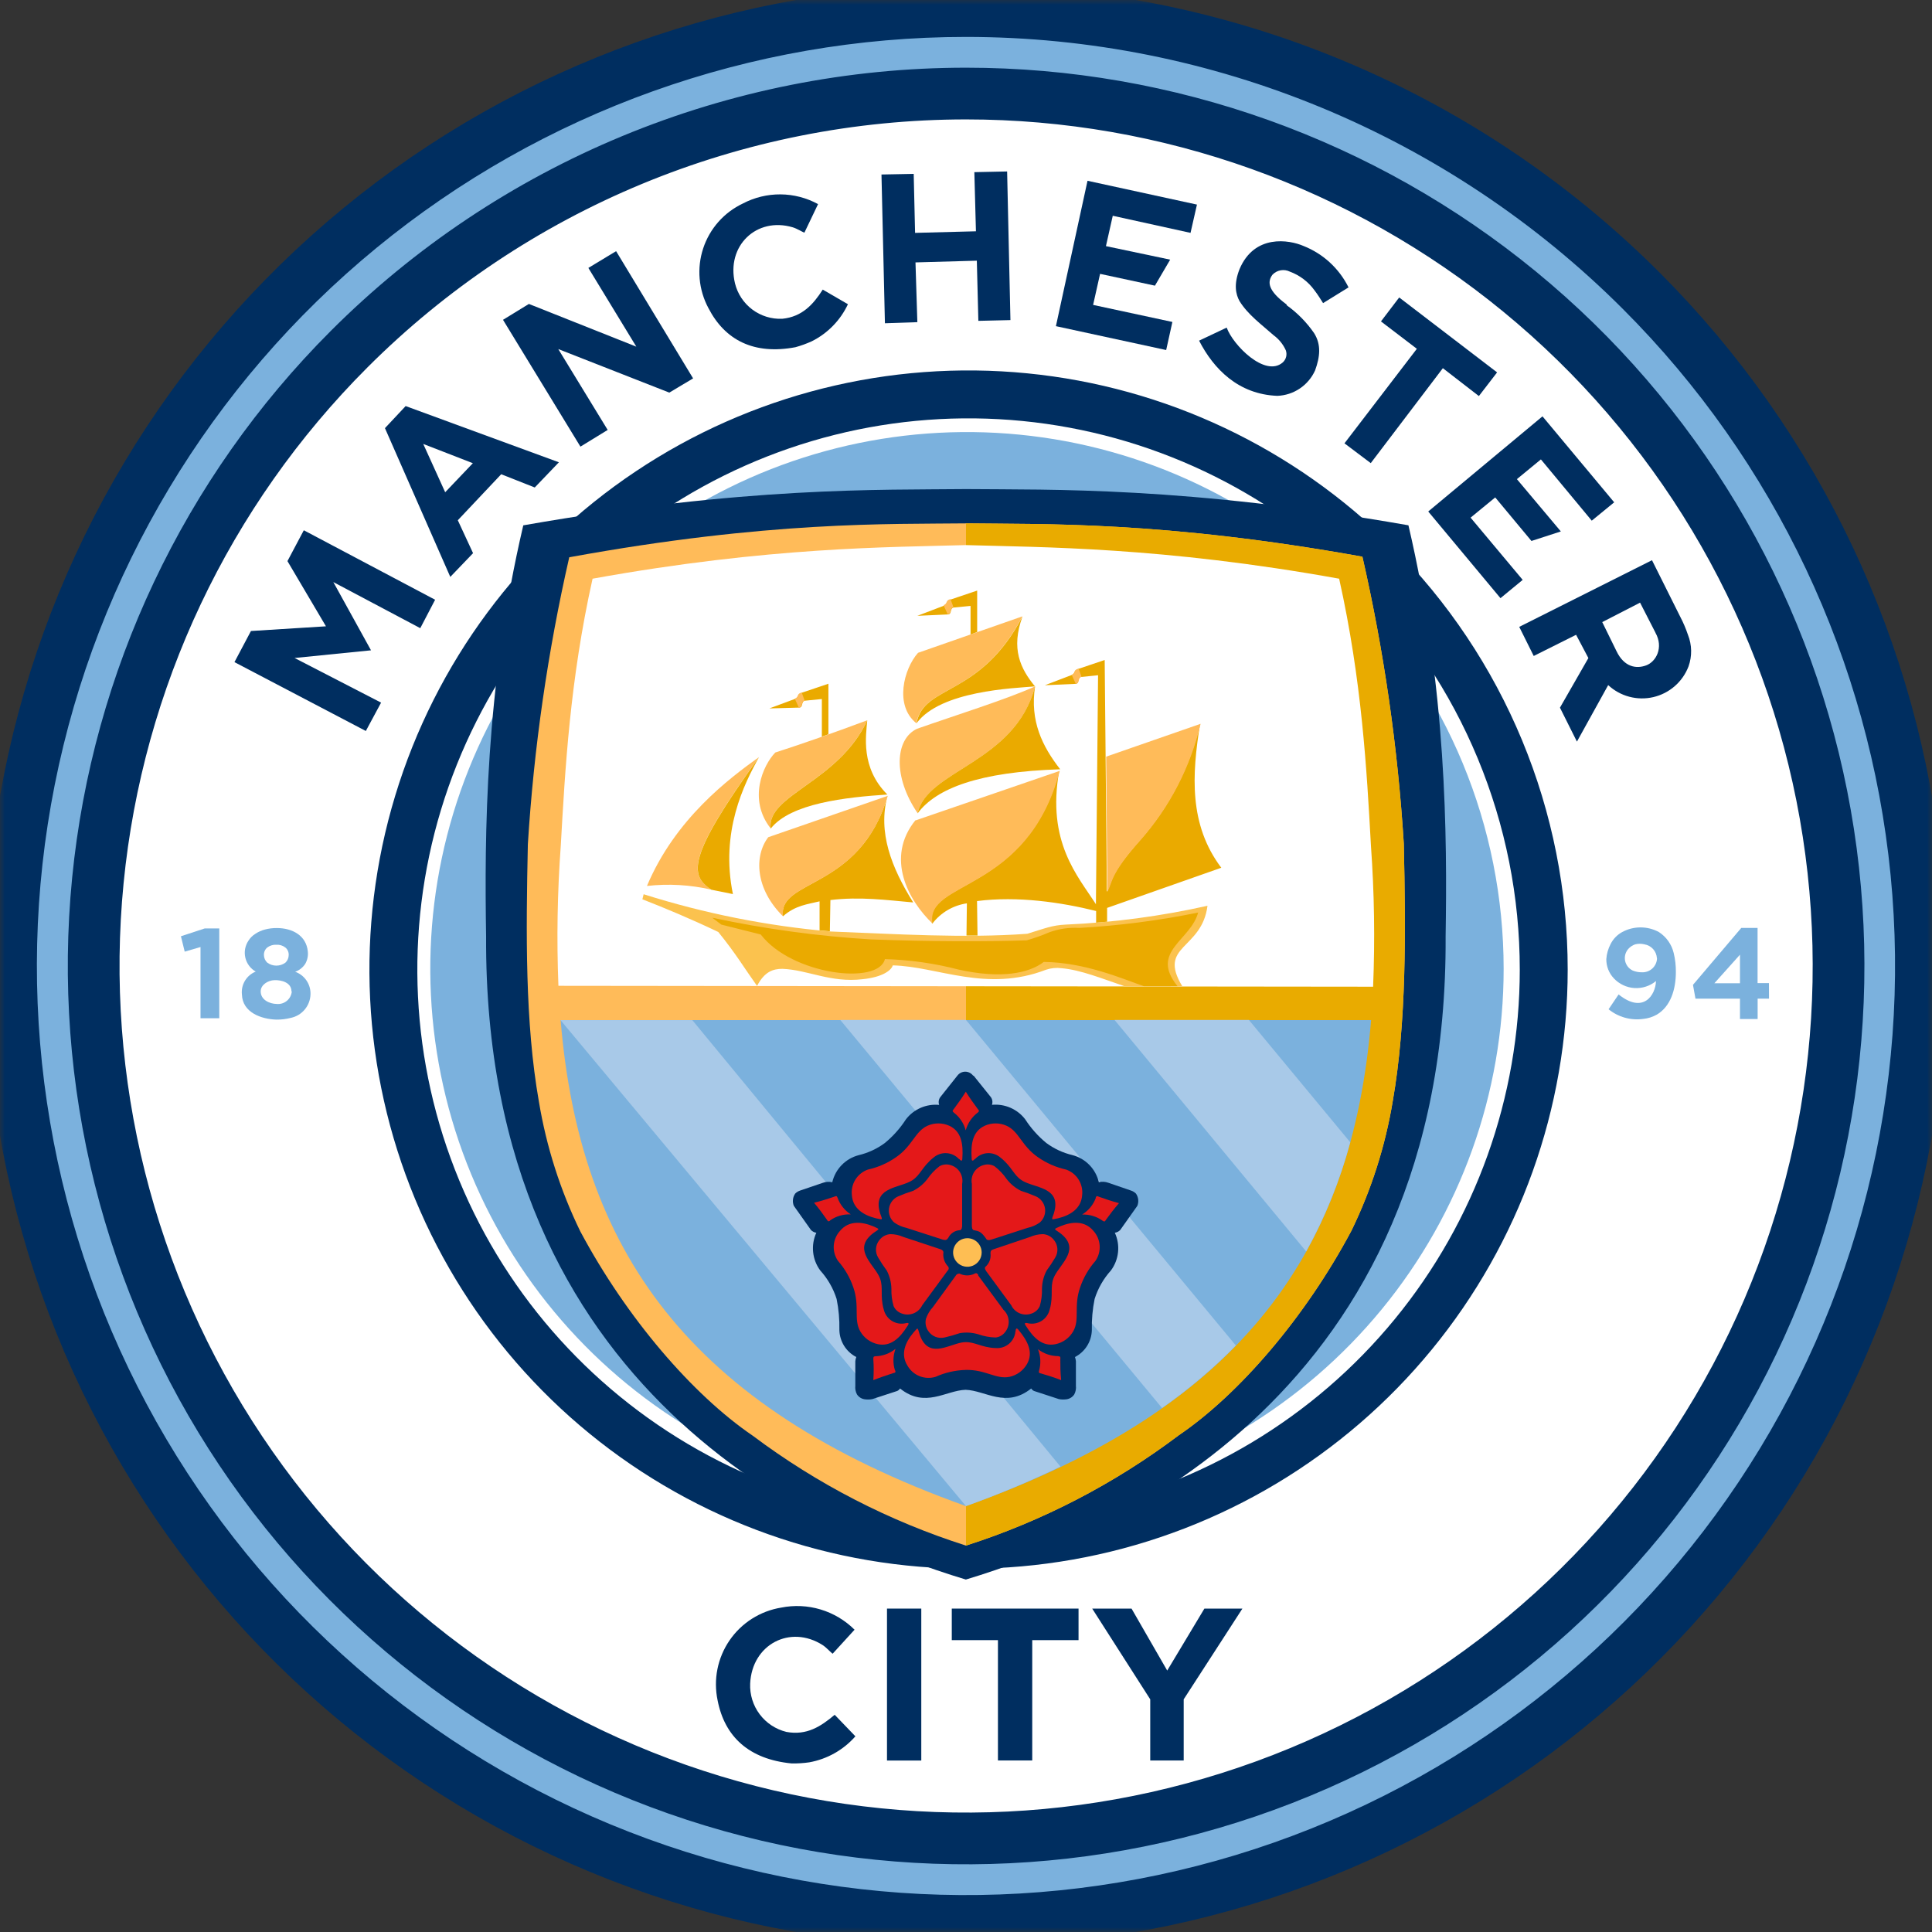<svg width="200" height="200" viewBox="0 0 200 200" fill="none" xmlns="http://www.w3.org/2000/svg">
<rect x="0" y="0" width="200" height="200" fill="#333333" stroke="none"/>
<g clip-path="url(#clip0_1724_1634)">
<path d="M194.586 100C194.587 121.883 187.001 143.09 173.12 160.006C159.239 176.923 139.921 188.504 118.459 192.774C96.997 197.045 74.718 193.742 55.418 183.427C36.118 173.113 20.992 156.426 12.616 136.209C4.241 115.993 3.134 93.497 9.485 72.556C15.836 51.615 29.252 33.524 47.446 21.365C65.64 9.207 87.488 3.733 109.265 5.876C131.043 8.02 151.404 17.649 166.878 33.121C184.617 50.858 194.584 74.915 194.586 100Z" fill="white"/>
<mask id="mask0_1724_1634" style="mask-type:luminance" maskUnits="userSpaceOnUse" x="0" y="0" width="200" height="200">
<path d="M200 0H0V200H200V0Z" fill="white"/>
</mask>
<g mask="url(#mask0_1724_1634)">
<path d="M194.586 100C194.587 121.883 187.001 143.09 173.12 160.006C159.239 176.923 139.921 188.504 118.459 192.774C96.997 197.045 74.718 193.742 55.418 183.427C36.118 173.113 20.992 156.426 12.616 136.209C4.241 115.993 3.134 93.497 9.485 72.556C15.836 51.615 29.252 33.524 47.446 21.365C65.64 9.207 87.488 3.733 109.265 5.876C131.043 8.02 151.404 17.649 166.878 33.121C184.617 50.858 194.584 74.915 194.586 100Z" stroke="#FF0000" stroke-width="4.46"/>
</g>
<path d="M100 3.822C77.748 3.821 56.185 11.536 38.984 25.651C21.783 39.767 10.009 59.41 5.667 81.234C1.325 103.058 4.685 125.712 15.174 145.336C25.663 164.961 42.632 180.341 63.189 188.857C83.746 197.372 106.621 198.497 127.914 192.038C149.208 185.579 167.603 171.937 179.965 153.436C192.328 134.935 197.893 112.719 195.713 90.575C193.532 68.431 183.741 47.727 168.007 31.993C149.97 13.957 125.508 3.823 100 3.822ZM100 7.007C121.514 7.005 142.364 14.462 158.997 28.108C175.63 41.755 187.016 60.747 191.216 81.847C195.415 102.948 192.169 124.852 182.029 143.827C171.889 162.803 155.484 177.675 135.608 185.91C115.732 194.146 93.615 195.235 73.026 188.992C52.438 182.748 34.651 169.559 22.696 151.672C10.741 133.784 5.359 112.305 7.466 90.894C9.572 69.483 19.038 49.465 34.25 34.25C42.883 25.614 53.134 18.763 64.415 14.089C75.697 9.414 87.788 7.008 100 7.007Z" fill="#002E60"/>
<mask id="mask1_1724_1634" style="mask-type:luminance" maskUnits="userSpaceOnUse" x="0" y="0" width="200" height="200">
<path d="M200 0H0V200H200V0Z" fill="white"/>
</mask>
<g mask="url(#mask1_1724_1634)">
<path d="M100 3.822C77.748 3.821 56.185 11.536 38.984 25.651C21.783 39.767 10.009 59.41 5.667 81.234C1.325 103.058 4.685 125.712 15.174 145.336C25.663 164.961 42.632 180.341 63.189 188.857C83.746 197.372 106.621 198.497 127.914 192.038C149.208 185.579 167.603 171.937 179.965 153.436C192.328 134.935 197.893 112.719 195.713 90.575C193.532 68.431 183.741 47.727 168.007 31.993C149.97 13.957 125.508 3.823 100 3.822ZM100 7.007C121.514 7.005 142.364 14.462 158.997 28.108C175.63 41.755 187.016 60.747 191.216 81.847C195.415 102.948 192.169 124.852 182.029 143.827C171.889 162.803 155.484 177.675 135.608 185.91C115.732 194.146 93.615 195.235 73.026 188.991C52.438 182.748 34.651 169.559 22.696 151.672C10.741 133.784 5.359 112.305 7.466 90.894C9.572 69.483 19.038 49.465 34.25 34.25C42.883 25.614 53.134 18.763 64.415 14.089C75.697 9.414 87.788 7.008 100 7.007Z" stroke="#002E60" stroke-width="10.71"/>
</g>
<path d="M100 3.822C77.748 3.821 56.185 11.536 38.984 25.651C21.783 39.767 10.009 59.41 5.667 81.234C1.325 103.058 4.685 125.712 15.174 145.336C25.663 164.961 42.632 180.341 63.189 188.857C83.746 197.372 106.621 198.497 127.914 192.038C149.208 185.579 167.603 171.937 179.965 153.436C192.328 134.935 197.893 112.719 195.713 90.575C193.532 68.431 183.741 47.727 168.007 31.993C149.97 13.957 125.508 3.823 100 3.822ZM100 7.007C121.514 7.005 142.364 14.462 158.997 28.108C175.63 41.755 187.016 60.747 191.216 81.847C195.415 102.948 192.169 124.852 182.029 143.827C171.889 162.803 155.484 177.675 135.608 185.91C115.732 194.146 93.615 195.235 73.026 188.992C52.438 182.748 34.651 169.559 22.696 151.672C10.741 133.784 5.359 112.305 7.466 90.894C9.572 69.483 19.038 49.465 34.25 34.25C42.883 25.614 53.134 18.763 64.415 14.089C75.697 9.414 87.788 7.008 100 7.007Z" fill="#7BB1DD"/>
<path d="M159.807 100.371C159.807 114.147 155.031 127.496 146.292 138.144C137.553 148.793 125.392 156.082 111.881 158.769C98.371 161.457 84.346 159.377 72.197 152.883C60.048 146.39 50.527 135.885 45.255 123.158C39.983 110.432 39.287 96.271 43.285 83.089C47.283 69.906 55.728 58.518 67.182 50.864C78.635 43.211 92.388 39.765 106.097 41.114C119.806 42.463 132.623 48.524 142.365 58.264C147.895 63.794 152.281 70.358 155.274 77.583C158.267 84.808 159.808 92.551 159.807 100.371Z" stroke="#002E60" stroke-width="4.96"/>
<path d="M155.657 100.286C155.657 113.139 151.2 125.595 143.045 135.53C134.891 145.466 123.544 152.267 110.937 154.774C98.331 157.281 85.245 155.34 73.909 149.28C62.574 143.221 53.69 133.419 48.771 121.543C43.853 109.668 43.204 96.455 46.936 84.155C50.667 71.855 58.548 61.23 69.235 54.089C79.923 46.949 92.755 43.734 105.547 44.995C118.338 46.255 130.297 51.911 139.386 61C149.803 71.42 155.656 85.551 155.657 100.286Z" fill="#7BB1DD"/>
<path fill-rule="evenodd" clip-rule="evenodd" d="M54.171 54.379C50.2 71.293 50.157 86.522 50.321 96.943C50.064 144.322 85.114 159.029 99.985 163.514C114.857 159.029 149.907 144.322 149.65 96.943C149.814 86.55 149.764 71.293 145.8 54.379C122.785 50.343 108.793 50.714 100 50.629C91.185 50.729 77.2 50.343 54.193 54.379H54.171Z" fill="#002E60"/>
<path fill-rule="evenodd" clip-rule="evenodd" d="M58.929 57.686C56.7 67.458 55.266 77.396 54.643 87.4C54.45 96.557 54.343 105.843 55.786 114.036C56.559 118.697 58.003 123.223 60.072 127.471C64.865 136.45 71.715 144.4 77.929 148.628C84.597 153.629 92.058 157.473 100 160C107.934 157.452 115.383 153.589 122.036 148.571C128.258 144.343 135.108 136.393 139.893 127.414C141.964 123.166 143.407 118.641 144.179 113.978C145.608 105.786 145.522 96.5 145.322 87.343C144.7 77.338 143.267 67.401 141.036 57.629C120.365 53.907 107.9 54.286 100 54.178C92.086 54.271 79.622 53.914 58.943 57.686H58.929Z" fill="#FFBB59"/>
<path d="M86.193 171.193C86.014 171.078 85.571 170.564 85.164 170.3C81.807 168.157 77.843 170.221 77.657 174.286C77.608 175.424 77.954 176.544 78.638 177.456C79.322 178.368 80.3 179.014 81.407 179.286C83.507 179.678 84.978 178.721 86.407 177.514L88.55 179.743C87.308 181.156 85.623 182.105 83.771 182.436C83.168 182.523 82.559 182.561 81.95 182.55C77.528 182.121 75.014 179.778 74.285 176.014C74.062 174.951 74.056 173.853 74.268 172.787C74.481 171.721 74.907 170.71 75.521 169.813C76.135 168.917 76.924 168.154 77.842 167.571C78.759 166.988 79.784 166.597 80.857 166.421C82.215 166.148 83.62 166.213 84.947 166.612C86.273 167.011 87.482 167.73 88.464 168.707L86.193 171.193Z" fill="#002E60"/>
<path d="M95.371 166.521H91.821V182.25H95.371V166.521Z" fill="#002E60"/>
<path d="M111.65 169.786H106.857V182.243H103.307V169.786H98.528V166.521H111.65V169.786Z" fill="#002E60"/>
<path d="M128.614 166.521L122.536 175.914V182.243H119.072V175.914L113.064 166.521H117.136L120.829 172.936L124.679 166.521H128.614Z" fill="#002E60"/>
<path fill-rule="evenodd" clip-rule="evenodd" d="M39.45 72.736L37.871 75.671L24.271 68.543L25.979 65.321L33.743 64.836L29.757 58.086L31.45 54.893L45.043 62.086L43.507 65.028L34.507 60.257L38.407 67.321L30.493 68.114L39.45 72.736Z" fill="#002E60"/>
<path d="M57.857 47.857L55.357 50.464L51.885 49.093L47.392 53.857L48.971 57.264L46.614 59.721L39.85 44.321L41.992 42.036L57.857 47.857ZM48.95 47.95L43.814 45.957L46.085 50.957L48.95 47.95Z" fill="#002E60"/>
<path fill-rule="evenodd" clip-rule="evenodd" d="M60.086 46.236L52.071 33.107L54.75 31.464L65.871 35.886L60.907 27.736L63.778 26L71.75 39.171L69.286 40.643L57.793 36.136L62.907 44.507L60.086 46.236Z" fill="#002E60"/>
<path d="M83.271 24.086C83.071 24.021 82.514 23.664 82.057 23.529C78.307 22.421 75.157 25.464 76.085 29.329C76.35 30.412 76.983 31.37 77.875 32.04C78.767 32.709 79.864 33.048 80.978 33C83.057 32.793 84.207 31.486 85.171 29.979L87.778 31.493C86.996 33.161 85.671 34.516 84.021 35.336C83.478 35.582 82.917 35.785 82.343 35.943C78.057 36.75 75.057 35.229 73.335 31.893C72.83 30.953 72.522 29.921 72.428 28.858C72.335 27.795 72.46 26.724 72.794 25.711C73.128 24.698 73.665 23.763 74.372 22.964C75.079 22.166 75.942 21.519 76.907 21.064C78.109 20.434 79.447 20.111 80.804 20.122C82.161 20.133 83.494 20.479 84.685 21.129L83.271 24.086Z" fill="#002E60"/>
<path d="M153.093 41L149.364 38.114L141.9 47.943L139.179 45.893L146.672 36.107L142.957 33.272L144.843 30.793L154.979 38.55L153.093 41Z" fill="#002E60"/>
<path fill-rule="evenodd" clip-rule="evenodd" d="M91.25 18.064L91.607 33.464L94.964 33.35L94.771 27.164L101.121 26.986L101.279 33.214L104.6 33.136L104.257 17.75L100.864 17.821L101.029 23.943L94.729 24.107L94.586 18L91.25 18.064Z" fill="#002E60"/>
<path fill-rule="evenodd" clip-rule="evenodd" d="M112.579 18.714L123.908 21.179L123.243 24.107L115.193 22.336L114.486 25.479L121.136 26.879L119.558 29.572L113.879 28.35L113.158 31.564L121.365 33.329L120.722 36.236L109.308 33.764L112.579 18.714Z" fill="#002E60"/>
<path fill-rule="evenodd" clip-rule="evenodd" d="M133.207 31.536C131.215 30.064 131.193 29.178 131.715 28.45C131.941 28.206 132.24 28.042 132.567 27.983C132.894 27.924 133.232 27.972 133.529 28.121C134.549 28.498 135.434 29.169 136.072 30.05C136.422 30.507 136.7 30.957 136.965 31.378L139.6 29.75C138.631 27.795 136.972 26.268 134.943 25.464C133.45 24.814 129.857 24.214 128.315 27.864C127.693 29.45 127.929 30.471 128.315 31.171C129.207 32.6 130.579 33.578 131.829 34.693C132.385 35.096 132.826 35.638 133.107 36.264C133.185 36.484 133.196 36.721 133.137 36.947C133.079 37.172 132.954 37.375 132.779 37.529C130.957 39.086 127.636 35.721 126.986 33.914L124.129 35.264C125.636 38.193 128.186 40.821 132.229 40.978C133.06 40.946 133.866 40.684 134.556 40.219C135.246 39.755 135.793 39.108 136.136 38.35C136.657 36.921 136.779 35.664 136.036 34.486C135.26 33.36 134.293 32.379 133.179 31.586L133.207 31.536Z" fill="#002E60"/>
<path fill-rule="evenodd" clip-rule="evenodd" d="M159.678 43.1L167.1 52L164.778 53.9L159.514 47.557L157.028 49.6L161.578 55.014L158.535 56L154.785 51.493L152.235 53.586L157.628 60.029L155.328 61.922L147.85 52.95L159.678 43.1Z" fill="#002E60"/>
<path d="M171.379 65.507L169.779 62.386L165.864 64.4L167.336 67.4C168.136 69.072 169.393 69.257 170.414 68.879C171.436 68.5 172.236 67.036 171.371 65.5L171.379 65.507ZM163.243 76.772L161.486 73.257L164.429 68.121L163.157 65.714L158.771 67.907L157.271 64.893L171.014 57.993L173.936 63.843C174.252 64.445 174.519 65.07 174.736 65.714C175.155 66.763 175.175 67.93 174.793 68.993C174.491 69.78 174.001 70.48 173.366 71.033C172.73 71.587 171.969 71.975 171.148 72.166C170.327 72.356 169.472 72.342 168.658 72.125C167.844 71.908 167.096 71.495 166.479 70.921L163.243 76.772Z" fill="#002E60"/>
<path d="M171.428 101.557C170.801 102.076 169.998 102.335 169.186 102.282C168.373 102.229 167.612 101.867 167.057 101.271C166.553 100.734 166.277 100.022 166.285 99.286C166.324 98.742 166.475 98.212 166.728 97.728C166.993 97.202 167.411 96.768 167.928 96.486C168.512 96.169 169.165 96.004 169.828 96.004C170.492 96.004 171.145 96.169 171.728 96.486C172.504 96.988 173.054 97.772 173.264 98.671C173.418 99.307 173.492 99.96 173.485 100.614C173.485 102.443 172.935 104.186 171.521 105.029C171.082 105.278 170.595 105.431 170.092 105.479C169.46 105.565 168.817 105.521 168.203 105.349C167.589 105.177 167.016 104.881 166.521 104.479L167.557 102.943C170.107 104.993 171.378 103.021 171.428 101.564V101.557ZM171.521 99.186C171.501 98.836 171.362 98.503 171.127 98.243C170.891 97.984 170.574 97.812 170.228 97.757C169.916 97.679 169.59 97.679 169.278 97.757C169.003 97.849 168.757 98.012 168.564 98.228C168.416 98.394 168.309 98.593 168.251 98.807C168.193 99.022 168.186 99.247 168.23 99.465C168.275 99.682 168.369 99.887 168.507 100.061C168.644 100.236 168.82 100.377 169.021 100.471C169.32 100.595 169.641 100.656 169.964 100.65C170.161 100.66 170.358 100.63 170.544 100.564C170.729 100.497 170.9 100.394 171.046 100.262C171.192 100.129 171.31 99.969 171.394 99.79C171.478 99.612 171.526 99.418 171.535 99.221L171.521 99.186Z" fill="#7BB1DD"/>
<path d="M183.128 103.379H181.95V105.486H180.121V103.379H175.514L175.257 101.95L180.257 96.057H181.943V101.771H183.121L183.128 103.379ZM180.121 101.786V98.829L177.471 101.786H180.121Z" fill="#7BB1DD"/>
<path d="M19.121 98.514L18.729 96.921L21.186 96.114H22.7V105.407H20.757V98.036L19.121 98.514Z" fill="#7BB1DD"/>
<path d="M30.507 100.578C31 100.743 31.426 101.064 31.721 101.491C32.016 101.919 32.164 102.431 32.143 102.95C32.123 103.524 31.911 104.075 31.54 104.514C31.17 104.953 30.663 105.255 30.1 105.371C29.615 105.495 29.116 105.555 28.615 105.55C27.086 105.507 25.1 104.836 25.043 102.95C24.99 102.453 25.101 101.952 25.359 101.524C25.617 101.096 26.008 100.764 26.472 100.578C26.204 100.426 25.971 100.221 25.786 99.974C25.602 99.728 25.47 99.446 25.399 99.147C25.328 98.847 25.319 98.536 25.373 98.233C25.428 97.93 25.544 97.642 25.715 97.386C25.894 97.096 26.139 96.851 26.429 96.671C26.736 96.465 27.077 96.313 27.436 96.221C27.835 96.117 28.245 96.067 28.657 96.071C30.272 96.071 31.707 96.85 31.865 98.493C31.916 98.942 31.82 99.395 31.593 99.786C31.344 100.164 30.978 100.45 30.55 100.6L30.507 100.578ZM29.55 99.65C29.656 99.549 29.74 99.428 29.797 99.295C29.855 99.161 29.885 99.017 29.886 98.871C29.894 98.725 29.867 98.578 29.809 98.443C29.751 98.308 29.662 98.188 29.55 98.093C29.283 97.882 28.947 97.778 28.607 97.8C28.266 97.781 27.929 97.885 27.657 98.093C27.546 98.188 27.458 98.308 27.399 98.443C27.341 98.578 27.315 98.725 27.322 98.871C27.323 99.018 27.354 99.162 27.413 99.296C27.472 99.43 27.558 99.55 27.665 99.65C27.937 99.853 28.268 99.962 28.607 99.962C28.947 99.962 29.278 99.853 29.55 99.65ZM30.172 102.628C30.172 101.686 29.1 101.443 28.415 101.464C27.729 101.486 26.986 101.95 26.986 102.628C26.986 103.514 27.922 103.921 28.643 103.928C28.831 103.947 29.022 103.928 29.203 103.873C29.384 103.817 29.552 103.726 29.697 103.606C29.843 103.485 29.963 103.336 30.05 103.168C30.138 103 30.191 102.817 30.207 102.628H30.172Z" fill="#7BB1DD"/>
<path fill-rule="evenodd" clip-rule="evenodd" d="M100 160C107.934 157.452 115.383 153.589 122.036 148.571C128.257 144.343 135.107 136.393 139.893 127.414C141.963 123.166 143.407 118.641 144.179 113.978C145.607 105.786 145.521 96.5 145.321 87.343C144.7 77.338 143.266 67.401 141.036 57.629C120.364 53.907 107.9 54.286 100 54.178" fill="#E9AB00"/>
<path fill-rule="evenodd" clip-rule="evenodd" d="M141.936 105.6C139.972 129.229 128.929 145.6 99.986 155.907C71.043 145.564 59.986 129.229 58.036 105.6H141.936Z" fill="#7BB1DD"/>
<path fill-rule="evenodd" clip-rule="evenodd" d="M57.807 102.05C57.617 97.223 57.698 92.389 58.05 87.571C58.5 79.664 58.992 70.428 61.343 59.907C79.671 56.593 92.1 56.657 99.985 56.428C107.843 56.664 120.3 56.6 138.628 59.907C140.978 70.45 141.485 79.664 141.921 87.571C142.269 92.42 142.343 97.285 142.143 102.143L57.807 102.05Z" fill="white"/>
<path fill-rule="evenodd" clip-rule="evenodd" d="M127.935 139.286C125.594 141.675 123.035 143.842 120.293 145.757L86.986 105.586H100L127.935 139.286ZM139.778 118.25C138.721 122.188 137.189 125.983 135.214 129.55L115.378 105.586H129.285L139.778 118.25ZM109.778 151.821C106.591 153.353 103.327 154.719 100 155.914L58.028 105.607H71.671L109.778 151.821Z" fill="#A8C9E8"/>
<path fill-rule="evenodd" clip-rule="evenodd" d="M110.321 95.714C115.262 95.499 120.174 94.846 125 93.764C124.414 98.35 119.786 97.822 122.393 102.1H116.429C114.186 101.343 111.864 100.393 109.893 100.229C109.352 100.158 108.802 100.211 108.286 100.386C102.093 102.772 97.064 100.043 92.421 99.936C92.25 100.5 91.264 101.164 89.314 101.364C85.986 101.764 83.6 100.386 80.986 100.293C80.036 100.293 79.136 100.579 78.371 102.064C77.036 100.2 76.229 98.793 74.357 96.479C71.557 95.143 68.964 94.057 66.5 93.093L66.629 92.572C72.925 94.564 79.421 95.858 86 96.429C92.671 96.686 99.843 97.143 106.343 96.664C108.186 96.1 108.914 95.779 110.321 95.714Z" fill="#FBC24E"/>
<path fill-rule="evenodd" clip-rule="evenodd" d="M124.043 94.407C123.329 97.357 118.957 98.472 121.9 102.093H118.414C116.164 101.314 112.343 99.629 108.05 99.579C106.507 100.764 103.614 101.343 99.243 100.372C96.747 99.723 94.185 99.359 91.607 99.286C90.928 102.022 81.943 100.907 78.75 96.736L74.671 95.714L73.728 95C79.152 96.163 84.656 96.916 90.193 97.25C96.364 97.479 102.157 97.486 106.286 97.343C107.079 97.117 107.857 96.84 108.614 96.514C109.61 96.15 110.67 95.995 111.729 96.057C115.866 95.825 119.982 95.293 124.043 94.464V94.407Z" fill="#EAAA00"/>
<path fill-rule="evenodd" clip-rule="evenodd" d="M96.521 95.607C97.392 94.47 98.674 93.719 100.092 93.514L100.05 96.85H101.192L101.142 93.279C105.328 92.736 109.857 93.407 113.471 94.307V95.514L114.607 95.414V93.986L126.428 89.829C123.071 85.386 123.378 80.214 124.235 74.929C123.186 79.398 121.046 83.538 118.007 86.979C114.814 90.55 115.15 91.307 114.585 92.314L114.357 68.322L111.628 69.243C111.057 69.407 111.392 69.671 110.914 69.886L108.164 70.936L111.314 70.793C111.778 70.793 111.492 70.157 111.921 70.079L113.671 69.9L113.45 93.607C111.578 90.679 108.328 87.179 109.65 79.793C106.3 92.486 95.664 91.107 96.478 95.6L96.521 95.607ZM91.885 82.379C89.028 92.186 80.514 90.95 81.05 94.857C82.35 93.714 83.592 93.614 84.842 93.307V96.307L85.907 96.414L85.964 93.171C89.042 92.807 91.742 93.171 94.535 93.421C92.278 89.807 90.85 86.15 91.878 82.379H91.885Z" fill="#EAAA00"/>
<path fill-rule="evenodd" clip-rule="evenodd" d="M124.286 74.928C123.236 79.398 121.097 83.538 118.057 86.978C114.864 90.55 115.2 91.307 114.636 92.314L114.507 78.329L124.286 74.928ZM94.778 84.928L109.707 79.8C106.357 92.493 95.721 91.114 96.536 95.607C94.05 93.25 91.6 88.8 94.778 84.893V84.928ZM79.521 86.671L91.9 82.386C89.043 92.193 80.528 90.957 81.064 94.864C78.171 92.007 78.057 88.614 79.521 86.678V86.671Z" fill="#FFBB59"/>
<path fill-rule="evenodd" clip-rule="evenodd" d="M101.157 65.421V61.136L98.428 62.057C97.857 62.221 98.192 62.479 97.714 62.7L94.964 63.75L98.114 63.607C98.578 63.607 98.292 62.979 98.721 62.893L100.471 62.721V65.693L101.157 65.421Z" fill="#EAAA00"/>
<path fill-rule="evenodd" clip-rule="evenodd" d="M85.757 76.014V70.779L83.028 71.7C82.457 71.864 82.785 72.129 82.314 72.343L79.643 73.336L82.721 73.25C83.185 73.25 82.893 72.621 83.328 72.536L85.078 72.364V76.257L85.757 76.014Z" fill="#EAAA00"/>
<path fill-rule="evenodd" clip-rule="evenodd" d="M98.093 63.572C98.557 63.572 98.272 62.943 98.7 62.857L98.393 62.014C97.822 62.179 98.157 62.436 97.679 62.657L98.093 63.572Z" fill="#FFBB59"/>
<path fill-rule="evenodd" clip-rule="evenodd" d="M105.835 63.807C101.457 72.236 95.585 70.829 94.864 74.871C92.571 73.05 93.55 69.243 95.035 67.579L105.835 63.807Z" fill="#FFBB59"/>
<path fill-rule="evenodd" clip-rule="evenodd" d="M107.143 71.057C105.643 69.236 104.614 67.157 105.857 63.8C101.479 72.229 95.607 70.822 94.886 74.864C97.364 71.507 104.886 71.243 107.143 71.057Z" fill="#EAAA00"/>
<path fill-rule="evenodd" clip-rule="evenodd" d="M95 84.193C92.414 80.414 92.642 76.521 94.928 75.443C99 74.014 104.214 72.386 107.15 71.057C105.085 79 95.914 79.721 95.007 84.186L95 84.193Z" fill="#FFBB59"/>
<path fill-rule="evenodd" clip-rule="evenodd" d="M107.143 71.057C105.079 79 95.907 79.721 95 84.186C96.921 81.614 101.343 79.9 109.75 79.636C107.9 77.264 106.6 74.636 107.15 71.064L107.143 71.057Z" fill="#EAAA00"/>
<path fill-rule="evenodd" clip-rule="evenodd" d="M89.757 74.571C86.186 75.9 83.05 77 80.257 77.9C78.993 79.2 77.4 82.743 79.779 85.757C79.343 82.278 86.815 80.957 89.779 74.564L89.757 74.571Z" fill="#FFBB59"/>
<path fill-rule="evenodd" clip-rule="evenodd" d="M79.779 85.764C79.343 82.286 86.815 80.964 89.779 74.572C89.65 76.121 89.065 79.472 91.858 82.25C87.529 82.536 81.858 83.157 79.793 85.764H79.779Z" fill="#EAAA00"/>
<path fill-rule="evenodd" clip-rule="evenodd" d="M82.693 73.25C83.157 73.25 82.864 72.621 83.3 72.536L82.993 71.686C82.421 71.85 82.75 72.114 82.278 72.329L82.693 73.25Z" fill="#FFBB59"/>
<path fill-rule="evenodd" clip-rule="evenodd" d="M78.572 78.371C75.486 80.586 69.907 84.743 66.972 91.714C69.191 91.463 71.438 91.591 73.615 92.093C71.429 90.579 71 88.886 78.572 78.364V78.371Z" fill="#FFBB59"/>
<path fill-rule="evenodd" clip-rule="evenodd" d="M75.879 92.557L73.622 92.1C71.436 90.586 71.008 88.893 78.579 78.371C77.022 81.15 74.543 86.121 75.872 92.557H75.879Z" fill="#EAAA00"/>
<path fill-rule="evenodd" clip-rule="evenodd" d="M111.357 70.779C111.821 70.779 111.535 70.143 111.964 70.064L111.657 69.214C111.085 69.379 111.421 69.643 110.942 69.857L111.357 70.779Z" fill="#FFBB59"/>
<path fill-rule="evenodd" clip-rule="evenodd" d="M100.792 111.357L102.571 113.571C102.653 113.686 102.707 113.818 102.726 113.957C102.746 114.097 102.732 114.239 102.685 114.371C103.339 114.308 103.999 114.413 104.601 114.675C105.204 114.938 105.729 115.349 106.128 115.871C106.725 116.796 107.463 117.623 108.314 118.321C109.124 118.92 110.048 119.348 111.028 119.579C111.693 119.754 112.298 120.107 112.778 120.601C113.257 121.094 113.593 121.709 113.75 122.379C114.08 122.303 114.425 122.326 114.742 122.443L117.092 123.25C117.28 123.313 117.451 123.418 117.592 123.557C117.721 123.74 117.801 123.952 117.826 124.175C117.851 124.397 117.82 124.622 117.735 124.829L115.964 127.329C115.815 127.483 115.619 127.583 115.407 127.614C115.696 128.242 115.811 128.936 115.739 129.624C115.667 130.311 115.412 130.967 115 131.521C114.232 132.372 113.657 133.378 113.314 134.471C113.099 135.529 113.004 136.607 113.028 137.686C113.015 138.266 112.845 138.831 112.537 139.323C112.229 139.814 111.794 140.214 111.278 140.479C111.331 140.619 111.365 140.765 111.378 140.914V143.45C111.413 143.76 111.353 144.074 111.207 144.35C111.108 144.499 110.976 144.623 110.821 144.712C110.666 144.801 110.492 144.853 110.314 144.864C110.075 144.892 109.834 144.88 109.6 144.829L107.042 143.993C106.921 143.938 106.819 143.849 106.75 143.736C104.142 145.814 102.007 143.936 99.957 143.871C97.907 143.936 95.771 145.814 93.171 143.736C93.101 143.849 92.999 143.938 92.878 143.993L90.321 144.829C90.087 144.88 89.845 144.892 89.607 144.864C89.428 144.853 89.255 144.801 89.1 144.712C88.945 144.623 88.813 144.499 88.714 144.35C88.567 144.074 88.508 143.76 88.542 143.45V140.914C88.556 140.765 88.59 140.619 88.642 140.479C88.126 140.214 87.691 139.814 87.383 139.323C87.075 138.831 86.906 138.266 86.892 137.686C86.917 136.607 86.821 135.529 86.607 134.471C86.262 133.377 85.685 132.371 84.914 131.521C84.502 130.966 84.247 130.311 84.176 129.624C84.104 128.936 84.218 128.242 84.507 127.614C84.294 127.584 84.098 127.484 83.95 127.329L82.178 124.829C82.094 124.622 82.062 124.397 82.088 124.175C82.112 123.952 82.193 123.74 82.321 123.557C82.46 123.419 82.629 123.314 82.814 123.25L85.164 122.45C85.482 122.333 85.826 122.311 86.157 122.386C86.313 121.716 86.649 121.101 87.129 120.608C87.608 120.114 88.213 119.761 88.878 119.586C89.859 119.354 90.782 118.927 91.592 118.329C92.444 117.63 93.181 116.803 93.778 115.879C94.177 115.356 94.703 114.945 95.305 114.682C95.908 114.42 96.567 114.315 97.221 114.379C97.174 114.246 97.16 114.104 97.18 113.965C97.2 113.825 97.253 113.693 97.335 113.579L99.107 111.35C99.201 111.223 99.324 111.12 99.465 111.049C99.607 110.977 99.763 110.94 99.921 110.94C100.079 110.94 100.235 110.977 100.377 111.049C100.518 111.12 100.641 111.223 100.735 111.35L100.792 111.357Z" fill="#002E60"/>
<path fill-rule="evenodd" clip-rule="evenodd" d="M99.286 120C98.955 119.632 98.493 119.407 97.999 119.375C97.505 119.343 97.018 119.506 96.643 119.829C96.488 119.946 96.342 120.075 96.207 120.214C95.307 121.086 95.129 121.893 94.121 122.357C92.757 123.007 90.307 123.029 91.114 125.614C91.386 126.372 91.407 126.257 90.664 126.114C89.386 125.8 88.279 125.093 88.186 123.729C88.12 123.163 88.249 122.591 88.551 122.108C88.854 121.625 89.312 121.259 89.85 121.072C90.899 120.84 91.892 120.403 92.772 119.786C94.464 118.614 94.722 117.122 96.014 116.536C96.368 116.377 96.752 116.295 97.139 116.295C97.527 116.295 97.91 116.377 98.264 116.536C99.5 117.1 99.729 118.379 99.621 119.914C99.621 120.322 99.407 120.107 99.286 119.964V120Z" fill="#E41819"/>
<path fill-rule="evenodd" clip-rule="evenodd" d="M99.6 127.007V122.557C99.681 122.135 99.599 121.698 99.369 121.334C99.14 120.971 98.781 120.708 98.365 120.6C98.181 120.546 97.988 120.53 97.798 120.552C97.608 120.574 97.424 120.634 97.257 120.728C96.773 121.097 96.352 121.541 96.007 122.043C95.612 122.565 95.101 122.988 94.515 123.278C93.991 123.442 93.476 123.632 92.972 123.85C92.724 123.961 92.507 124.132 92.343 124.349C92.178 124.565 92.07 124.82 92.03 125.089C91.989 125.357 92.017 125.632 92.111 125.888C92.204 126.143 92.36 126.371 92.565 126.55C92.944 126.82 93.374 127.009 93.829 127.107L97.629 128.336C97.922 128.414 98.036 128.336 98.165 128.136C98.275 127.914 98.441 127.726 98.647 127.588C98.852 127.45 99.09 127.368 99.336 127.35C99.522 127.35 99.586 127.157 99.579 127.014L99.6 127.007Z" fill="#E41819"/>
<path fill-rule="evenodd" clip-rule="evenodd" d="M100.922 120C101.252 119.632 101.714 119.407 102.208 119.375C102.702 119.343 103.189 119.506 103.564 119.829C103.719 119.946 103.865 120.075 104 120.214C104.9 121.086 105.079 121.893 106.086 122.357C107.45 123.007 109.9 123.029 109.093 125.614C108.822 126.372 108.8 126.257 109.543 126.114C110.822 125.8 111.929 125.093 112.022 123.729C112.088 123.163 111.959 122.591 111.656 122.108C111.354 121.625 110.895 121.259 110.357 121.072C109.308 120.84 108.315 120.403 107.436 119.786C105.743 118.614 105.493 117.122 104.193 116.536C103.839 116.377 103.456 116.295 103.068 116.295C102.68 116.295 102.297 116.377 101.943 116.536C100.707 117.1 100.479 118.379 100.586 119.914C100.586 120.322 100.8 120.107 100.922 119.964V120Z" fill="#E41819"/>
<path fill-rule="evenodd" clip-rule="evenodd" d="M100.607 127.007V122.557C100.526 122.135 100.609 121.698 100.839 121.334C101.068 120.971 101.427 120.708 101.843 120.6C102.027 120.546 102.22 120.53 102.41 120.552C102.6 120.574 102.784 120.634 102.95 120.728C103.434 121.097 103.856 121.541 104.2 122.043C104.597 122.563 105.108 122.986 105.693 123.278C106.217 123.442 106.732 123.633 107.236 123.85C107.484 123.961 107.701 124.132 107.865 124.349C108.03 124.565 108.137 124.82 108.178 125.089C108.219 125.357 108.191 125.632 108.097 125.888C108.004 126.143 107.848 126.371 107.643 126.55C107.264 126.82 106.834 127.009 106.379 127.107L102.579 128.336C102.484 128.373 102.38 128.385 102.279 128.371C102.226 128.363 102.177 128.341 102.136 128.307C101.536 127.414 101.307 127.464 100.765 127.336C100.713 127.3 100.673 127.25 100.648 127.191C100.624 127.133 100.618 127.069 100.629 127.007H100.607Z" fill="#E41819"/>
<path fill-rule="evenodd" clip-rule="evenodd" d="M106.429 136.986C106.914 137.088 107.421 136.996 107.839 136.729C108.257 136.461 108.553 136.041 108.664 135.557C108.722 135.373 108.765 135.184 108.793 134.993C109 133.757 108.672 133 109.2 132.021C109.914 130.693 111.879 129.228 109.7 127.614C109.029 127.164 109.086 127.264 109.764 126.943C110.979 126.443 112.293 126.357 113.172 127.4C113.56 127.818 113.794 128.355 113.836 128.924C113.877 129.493 113.724 130.059 113.4 130.528C112.691 131.335 112.15 132.275 111.807 133.293C111.129 135.236 111.807 136.586 111.093 137.828C110.899 138.165 110.635 138.457 110.32 138.685C110.005 138.913 109.645 139.071 109.264 139.15C107.936 139.421 106.993 138.528 106.179 137.221C105.95 136.886 106.236 136.943 106.414 136.978L106.429 136.986Z" fill="#E41819"/>
<path fill-rule="evenodd" clip-rule="evenodd" d="M102.057 131.543L104.679 135.114C104.861 135.502 105.184 135.805 105.582 135.963C105.98 136.121 106.423 136.121 106.822 135.964C107 135.9 107.165 135.8 107.304 135.671C107.444 135.543 107.557 135.387 107.636 135.214C107.808 134.63 107.885 134.023 107.865 133.414C107.875 132.762 108.036 132.122 108.336 131.543C108.662 131.102 108.964 130.644 109.243 130.171C109.407 129.895 109.482 129.575 109.459 129.255C109.436 128.935 109.316 128.629 109.115 128.379C108.981 128.2 108.81 128.051 108.614 127.944C108.418 127.837 108.202 127.773 107.979 127.757C107.514 127.762 107.054 127.862 106.629 128.05L102.857 129.321C102.615 129.393 102.529 129.507 102.536 129.743C102.571 130.009 102.539 130.279 102.442 130.529C102.344 130.779 102.185 131 101.979 131.171C101.957 131.232 101.954 131.297 101.969 131.359C101.985 131.421 102.018 131.478 102.065 131.521L102.057 131.543Z" fill="#E41819"/>
<path fill-rule="evenodd" clip-rule="evenodd" d="M93.721 136.986C93.236 137.088 92.729 136.996 92.311 136.729C91.893 136.461 91.597 136.041 91.486 135.557C91.428 135.373 91.385 135.184 91.357 134.993C91.15 133.757 91.478 133 90.95 132.021C90.236 130.693 88.271 129.228 90.45 127.614C91.121 127.164 91.064 127.264 90.385 126.943C89.171 126.443 87.857 126.357 86.978 127.4C86.589 127.817 86.354 128.355 86.312 128.924C86.271 129.493 86.425 130.059 86.75 130.528C87.459 131.335 88.001 132.275 88.343 133.293C89.014 135.236 88.343 136.586 89.057 137.828C89.251 138.166 89.514 138.458 89.829 138.685C90.145 138.913 90.505 139.071 90.885 139.15C92.207 139.421 93.157 138.528 93.971 137.221C94.2 136.886 93.914 136.943 93.736 136.978L93.721 136.986Z" fill="#E41819"/>
<path fill-rule="evenodd" clip-rule="evenodd" d="M98.092 131.543L95.471 135.114C95.287 135.5 94.964 135.803 94.567 135.96C94.169 136.118 93.727 136.119 93.328 135.964C93.148 135.9 92.983 135.801 92.841 135.672C92.7 135.544 92.587 135.388 92.507 135.214C92.336 134.63 92.259 134.023 92.278 133.414C92.265 132.763 92.104 132.123 91.807 131.543C91.48 131.102 91.177 130.645 90.9 130.171C90.736 129.895 90.661 129.575 90.684 129.255C90.707 128.935 90.827 128.629 91.028 128.379C91.163 128.199 91.335 128.051 91.532 127.943C91.729 127.836 91.947 127.773 92.171 127.757C92.636 127.762 93.096 127.862 93.521 128.05L97.314 129.307C97.492 129.357 97.628 129.45 97.664 129.607C97.624 129.88 97.647 130.159 97.733 130.422C97.818 130.685 97.963 130.924 98.157 131.121C98.2 131.183 98.219 131.259 98.21 131.335C98.2 131.41 98.164 131.479 98.107 131.529L98.092 131.543Z" fill="#E41819"/>
<path fill-rule="evenodd" clip-rule="evenodd" d="M105.114 137.857C105.064 138.349 104.822 138.802 104.442 139.119C104.061 139.435 103.572 139.59 103.079 139.55C102.885 139.549 102.691 139.532 102.5 139.5C101.257 139.321 100.636 138.786 99.543 138.979C98.064 139.257 96.064 140.686 95.193 138.121C94.964 137.343 95.05 137.407 94.536 137.979C93.693 138.986 93.207 140.207 93.936 141.364C94.217 141.861 94.658 142.247 95.188 142.459C95.718 142.67 96.304 142.695 96.85 142.529C97.833 142.086 98.894 141.843 99.972 141.814C102.029 141.764 103.107 142.814 104.507 142.529C104.887 142.446 105.244 142.285 105.557 142.054C105.87 141.824 106.13 141.531 106.322 141.193C106.986 140.014 106.414 138.836 105.429 137.664C105.179 137.343 105.143 137.664 105.129 137.814L105.114 137.857Z" fill="#E41819"/>
<path fill-rule="evenodd" clip-rule="evenodd" d="M101.257 132.029L103.885 135.6C104.199 135.893 104.39 136.294 104.419 136.723C104.448 137.151 104.314 137.574 104.043 137.907C103.926 138.059 103.78 138.186 103.613 138.281C103.446 138.375 103.262 138.435 103.071 138.457C102.462 138.442 101.86 138.331 101.285 138.129C100.66 137.94 100 137.899 99.357 138.007C98.837 138.185 98.307 138.335 97.771 138.457C97.458 138.529 97.131 138.503 96.832 138.385C96.534 138.266 96.278 138.06 96.1 137.793C95.97 137.61 95.881 137.401 95.839 137.18C95.797 136.959 95.803 136.732 95.857 136.514C96.008 136.069 96.252 135.66 96.571 135.314L98.921 132.079C98.958 132.003 99.016 131.941 99.089 131.899C99.161 131.857 99.245 131.837 99.328 131.843C99.573 131.966 99.844 132.03 100.118 132.03C100.392 132.03 100.662 131.966 100.907 131.843C101.057 131.743 101.2 131.843 101.271 131.979L101.257 132.029Z" fill="#E41819"/>
<path d="M101.621 129.664C101.62 129.956 101.532 130.241 101.369 130.484C101.205 130.726 100.974 130.914 100.704 131.025C100.433 131.136 100.136 131.164 99.85 131.106C99.564 131.048 99.301 130.907 99.095 130.7C98.888 130.493 98.748 130.229 98.692 129.943C98.635 129.656 98.665 129.359 98.777 129.09C98.889 128.82 99.079 128.589 99.322 128.427C99.565 128.265 99.85 128.178 100.143 128.178C100.337 128.178 100.53 128.217 100.71 128.292C100.89 128.366 101.053 128.476 101.191 128.614C101.328 128.752 101.437 128.916 101.511 129.096C101.585 129.276 101.622 129.469 101.621 129.664Z" fill="#FEBE53"/>
<path fill-rule="evenodd" clip-rule="evenodd" d="M98.721 115.157C98.55 115.014 98.607 114.964 98.757 114.779C99.15 114.25 99.557 113.693 99.978 113.014C100.407 113.693 100.807 114.25 101.2 114.779C101.35 114.964 101.407 115.014 101.236 115.157C100.618 115.618 100.173 116.271 99.971 117.014C99.772 116.272 99.33 115.618 98.714 115.157H98.721Z" fill="#E41819"/>
<path fill-rule="evenodd" clip-rule="evenodd" d="M113.421 123.979C113.514 123.771 113.571 123.807 113.793 123.9C114.414 124.121 115.071 124.343 115.836 124.55C115.314 125.157 114.9 125.707 114.514 126.236C114.379 126.443 114.357 126.507 114.164 126.386C113.543 125.934 112.789 125.702 112.021 125.729C112.682 125.324 113.186 124.707 113.45 123.979H113.421Z" fill="#E41819"/>
<path fill-rule="evenodd" clip-rule="evenodd" d="M85.921 126.372C85.729 126.486 85.7 126.422 85.572 126.222C85.193 125.679 84.786 125.122 84.272 124.507C85.05 124.314 85.7 124.107 86.329 123.893C86.557 123.807 86.614 123.764 86.7 123.979C86.952 124.693 87.435 125.304 88.072 125.714C87.308 125.677 86.554 125.896 85.929 126.336L85.921 126.372Z" fill="#E41819"/>
<path fill-rule="evenodd" clip-rule="evenodd" d="M109.572 140.407C109.8 140.407 109.779 140.486 109.764 140.729C109.764 141.386 109.764 142.079 109.85 142.871C109.136 142.586 108.422 142.379 107.814 142.193C107.579 142.136 107.507 142.136 107.557 141.914C107.773 141.176 107.735 140.386 107.45 139.671C108.064 140.144 108.819 140.395 109.593 140.386L109.572 140.407Z" fill="#E41819"/>
<path fill-rule="evenodd" clip-rule="evenodd" d="M92.679 141.872C92.729 142.093 92.679 142.093 92.429 142.157C91.8 142.357 91.143 142.579 90.407 142.872C90.457 142.072 90.457 141.386 90.407 140.729C90.407 140.486 90.407 140.422 90.6 140.4C91.369 140.387 92.112 140.115 92.707 139.629C92.437 140.349 92.417 141.139 92.65 141.872H92.679Z" fill="#E41819"/>
</g>
<defs>
<clipPath id="clip0_1724_1634">
<rect width="200" height="200" fill="white"/>
</clipPath>
</defs>
</svg>
